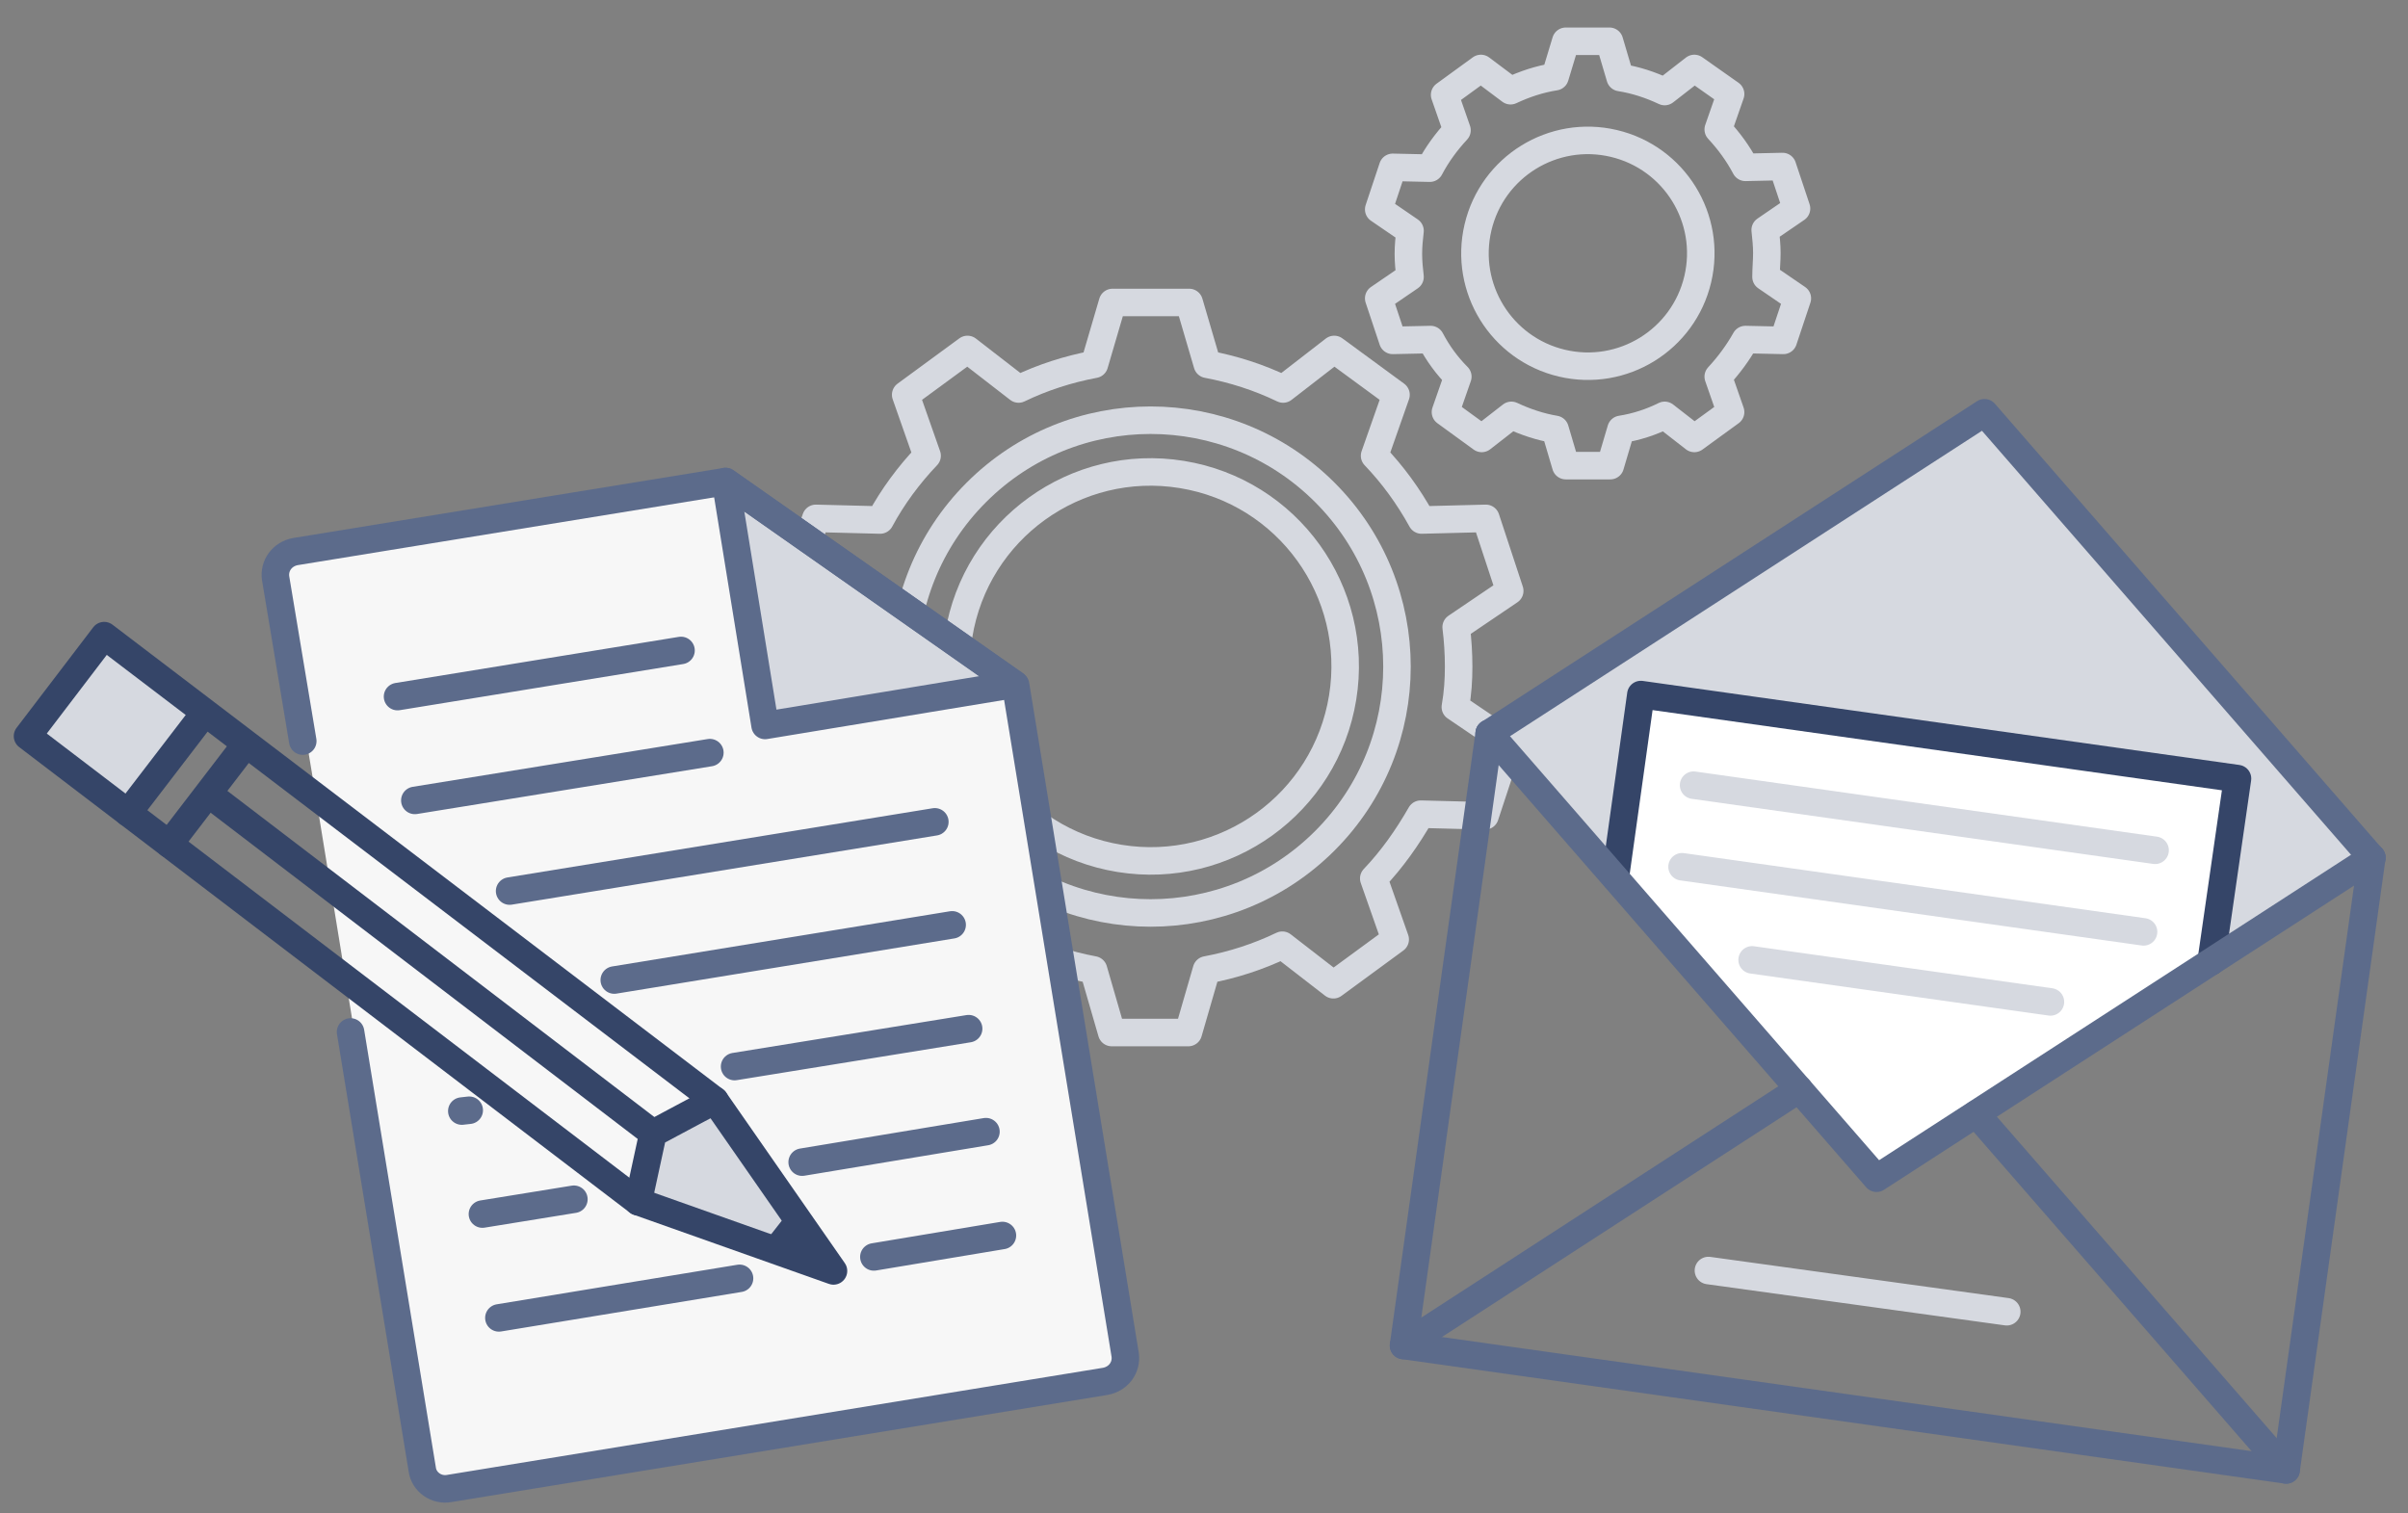 <?xml version="1.0" encoding="UTF-8"?>
<svg xmlns="http://www.w3.org/2000/svg" width="175" height="110" viewBox="0 0 175 110" fill="none">
  <rect x="0" y="0" width="175" height="110" fill="#808080" stroke="none"/>
  <path d="M106.006 48.457C106.006 47.499 105.946 46.541 105.826 45.582L109.719 42.947L107.983 37.677L103.311 37.796C102.353 36.06 101.215 34.502 99.897 33.125L101.454 28.693L96.963 25.399L93.249 28.274C91.513 27.435 89.656 26.837 87.74 26.477L86.422 21.985H80.852L79.535 26.477C77.618 26.837 75.761 27.435 74.025 28.274L70.311 25.399L65.82 28.693L67.377 33.125C66.059 34.502 64.861 36.12 63.963 37.796L59.292 37.677L57.495 42.887L61.388 45.522C61.268 46.481 61.208 47.439 61.208 48.397C61.208 49.355 61.268 50.373 61.388 51.332L57.495 54.027L59.232 59.297L63.903 59.177C64.861 60.854 65.999 62.471 67.317 63.849L65.76 68.281L70.251 71.575L73.965 68.7C75.702 69.538 77.558 70.137 79.475 70.497L80.792 75.048H86.362L87.68 70.497C89.596 70.137 91.453 69.538 93.19 68.7L96.903 71.575L101.395 68.281L99.837 63.849C101.155 62.471 102.293 60.854 103.251 59.177L107.923 59.297L109.659 54.027L105.767 51.392C105.946 50.373 106.006 49.415 106.006 48.457Z" stroke="#D6D9E0" stroke-width="2" stroke-miterlimit="10" stroke-linecap="round" stroke-linejoin="round"></path>
  <path d="M96.28 61.112C103.273 54.119 103.273 42.781 96.28 35.788C89.287 28.794 77.949 28.794 70.956 35.788C63.962 42.781 63.962 54.119 70.956 61.112C77.949 68.105 89.287 68.105 96.28 61.112Z" stroke="#D6D9E0" stroke-width="2" stroke-miterlimit="10" stroke-linecap="round" stroke-linejoin="round"></path>
  <path d="M97.576 50.703C98.826 42.997 93.594 35.737 85.888 34.487C78.183 33.236 70.923 38.469 69.672 46.174C68.422 53.88 73.654 61.14 81.36 62.39C89.065 63.641 96.325 58.408 97.576 50.703Z" stroke="#D6D9E0" stroke-width="2" stroke-miterlimit="10" stroke-linecap="round" stroke-linejoin="round"></path>
  <path d="M128.405 18.392C128.405 17.853 128.345 17.254 128.285 16.715L130.561 15.158L129.543 12.103L126.848 12.163C126.309 11.145 125.65 10.247 124.872 9.408L125.77 6.833L123.135 4.976L120.979 6.653C119.961 6.174 118.883 5.815 117.745 5.635L116.966 3H113.792L113.013 5.575C111.875 5.755 110.797 6.114 109.779 6.593L107.623 4.976L104.988 6.893L105.886 9.468C105.108 10.307 104.449 11.205 103.91 12.223L101.215 12.163L100.197 15.218L102.473 16.775C102.413 17.314 102.353 17.853 102.353 18.452C102.353 19.051 102.413 19.59 102.473 20.129L100.197 21.686L101.215 24.74L103.97 24.68C104.509 25.698 105.168 26.597 105.946 27.375L105.048 29.951L107.683 31.867L109.839 30.19C110.857 30.669 111.935 31.029 113.013 31.208L113.792 33.844H117.026L117.805 31.208C118.942 31.029 120.021 30.669 120.979 30.19L123.135 31.867L125.77 29.951L124.872 27.375C125.65 26.537 126.309 25.639 126.848 24.68L129.603 24.74L130.621 21.686L128.345 20.129C128.345 19.53 128.405 18.931 128.405 18.392Z" stroke="#D6D9E0" stroke-width="2" stroke-miterlimit="10" stroke-linecap="round" stroke-linejoin="round"></path>
  <path d="M123.383 20.296C124.424 15.886 121.693 11.467 117.283 10.426C112.873 9.384 108.454 12.115 107.413 16.525C106.371 20.935 109.102 25.354 113.512 26.396C117.922 27.437 122.342 24.706 123.383 20.296Z" stroke="#D6D9E0" stroke-width="2" stroke-miterlimit="10" stroke-linecap="round" stroke-linejoin="round"></path>
  <path d="M108.229 53.297L117.512 47.308L126.795 41.259L135.179 35.869L143.744 30.12L151.17 37.965L157.878 45.631L164.286 52.998L172.371 62.341L160.034 68.929L148.834 77.972L144.402 80.487L136.377 85.638L130.029 78.451L122.243 68.869L116.733 63.059L108.229 53.297Z" fill="#D6D9E0"></path>
  <path d="M119.129 50.482L129.849 51.98L140.689 53.537L150.931 54.974L162.609 56.591L160.333 70.426L154.883 73.66L150.272 76.655L144.163 80.607L139.851 83.422L136.138 85.638L135.479 84.56L131.885 80.607L129.61 78.212L122.243 69.348L117.392 63.119L119.129 50.482Z" fill="white"></path>
  <path d="M123.081 57.07L156.62 61.802" stroke="#D6D9E0" stroke-width="2" stroke-miterlimit="10" stroke-linecap="round" stroke-linejoin="round"></path>
  <path d="M122.243 62.999L155.782 67.731" stroke="#D6D9E0" stroke-width="2" stroke-miterlimit="10" stroke-linecap="round" stroke-linejoin="round"></path>
  <path d="M127.334 69.767L149.014 72.822" stroke="#D6D9E0" stroke-width="2" stroke-miterlimit="10" stroke-linecap="round" stroke-linejoin="round"></path>
  <path d="M124.159 92.346L145.84 95.341" stroke="#D6D9E0" stroke-width="2" stroke-miterlimit="10" stroke-linecap="round" stroke-linejoin="round"></path>
  <path d="M172.371 62.341L166.143 106.839L102 97.796L108.229 53.297" stroke="#5C6B8B" stroke-width="2" stroke-miterlimit="10" stroke-linecap="round" stroke-linejoin="round"></path>
  <path d="M117.392 63.778L119.248 50.482L162.609 56.591L160.693 69.887" stroke="#354568" stroke-width="2" stroke-miterlimit="10" stroke-linecap="round" stroke-linejoin="round"></path>
  <path d="M108.229 53.297L136.377 85.638L172.371 62.341" stroke="#5C6B8B" stroke-width="2" stroke-miterlimit="10" stroke-linecap="round" stroke-linejoin="round"></path>
  <path d="M108.229 53.297L144.223 30L172.371 62.341" stroke="#5C6B8B" stroke-width="2" stroke-miterlimit="10" stroke-linecap="round" stroke-linejoin="round"></path>
  <path d="M102 97.796L130.747 79.17" stroke="#5C6B8B" stroke-width="2" stroke-miterlimit="10" stroke-linecap="round" stroke-linejoin="round"></path>
  <path d="M143.624 80.967L166.143 106.839" stroke="#5C6B8B" stroke-width="2" stroke-miterlimit="10" stroke-linecap="round" stroke-linejoin="round"></path>
  <path d="M81.774 99.981L69.137 102.018L56.5 104.114L43.863 106.15L31.227 108.246L28.412 91.357L25.657 74.468L22.902 57.579L20.087 40.69L34.58 37.935L52.428 35.06L53.985 43.744L65.244 44.762L74.048 51.23L77.462 72.013L79.738 85.907L81.774 99.981Z" fill="#F7F7F7"></path>
  <path d="M55.183 52.308L53.506 35.479L73.449 49.793L55.183 52.308Z" fill="#D6D9E0"></path>
  <path d="M14.972 51.454L7.591 46.227L2.365 53.608L9.745 58.834L14.972 51.454Z" fill="#D6D9E0"></path>
  <path d="M58.357 90.698L45.54 86.266L50.931 79.499L58.357 90.698Z" fill="#D6D9E0"></path>
  <path d="M55.602 52.728L52.727 35L73.749 49.733L55.602 52.728Z" stroke="#5C6B8B" stroke-width="2" stroke-miterlimit="10" stroke-linecap="round" stroke-linejoin="round"></path>
  <path d="M25.477 75.007L30.688 106.809C30.807 107.707 31.706 108.366 32.664 108.186L80.337 100.4C81.295 100.221 81.894 99.382 81.774 98.484L73.809 49.793L52.727 35L21.464 40.091C20.506 40.27 19.907 41.109 20.027 42.007L22.003 53.865" stroke="#5C6B8B" stroke-width="2" stroke-miterlimit="10" stroke-linecap="round" stroke-linejoin="round"></path>
  <path d="M53.745 92.914L36.257 95.789" stroke="#5C6B8B" stroke-width="2" stroke-miterlimit="10" stroke-linecap="round" stroke-linejoin="round"></path>
  <path d="M72.85 89.8L63.508 91.357" stroke="#5C6B8B" stroke-width="2" stroke-miterlimit="10" stroke-linecap="round" stroke-linejoin="round"></path>
  <path d="M41.707 87.165L35.06 88.243" stroke="#5C6B8B" stroke-width="2" stroke-miterlimit="10" stroke-linecap="round" stroke-linejoin="round"></path>
  <path d="M71.653 82.253L58.297 84.469" stroke="#5C6B8B" stroke-width="2" stroke-miterlimit="10" stroke-linecap="round" stroke-linejoin="round"></path>
  <path d="M34.101 80.696L33.562 80.756" stroke="#5C6B8B" stroke-width="2" stroke-miterlimit="10" stroke-linecap="round" stroke-linejoin="round"></path>
  <path d="M70.395 74.767L53.386 77.522" stroke="#5C6B8B" stroke-width="2" stroke-miterlimit="10" stroke-linecap="round" stroke-linejoin="round"></path>
  <path d="M69.197 67.221L44.642 71.233" stroke="#5C6B8B" stroke-width="2" stroke-miterlimit="10" stroke-linecap="round" stroke-linejoin="round"></path>
  <path d="M67.939 59.734L37.036 64.765" stroke="#5C6B8B" stroke-width="2" stroke-miterlimit="10" stroke-linecap="round" stroke-linejoin="round"></path>
  <path d="M51.589 54.704L30.148 58.177" stroke="#5C6B8B" stroke-width="2" stroke-miterlimit="10" stroke-linecap="round" stroke-linejoin="round"></path>
  <path d="M49.493 47.277L28.891 50.631" stroke="#5C6B8B" stroke-width="2" stroke-miterlimit="10" stroke-linecap="round" stroke-linejoin="round"></path>
  <path d="M51.949 79.978L60.573 92.375L46.379 87.344L2 53.506L7.57 46.2L51.949 79.978Z" stroke="#354568" stroke-width="2" stroke-miterlimit="10" stroke-linecap="round" stroke-linejoin="round"></path>
  <path d="M9.307 59.076L14.817 51.889" stroke="#354568" stroke-width="2" stroke-miterlimit="10" stroke-linecap="round" stroke-linejoin="round"></path>
  <path d="M12.301 61.352L17.811 54.165" stroke="#354568" stroke-width="2" stroke-miterlimit="10" stroke-linecap="round" stroke-linejoin="round"></path>
  <path d="M46.379 87.345L47.457 82.374L51.949 79.978" stroke="#354568" stroke-width="2" stroke-miterlimit="10" stroke-linecap="round" stroke-linejoin="round"></path>
  <path d="M47.457 82.374L15.236 57.759" stroke="#354568" stroke-width="2" stroke-miterlimit="10" stroke-linecap="round" stroke-linejoin="round"></path>
  <path d="M56.68 90.519L57.758 89.141" stroke="#354568" stroke-width="2" stroke-miterlimit="10" stroke-linecap="round" stroke-linejoin="round"></path>
</svg>
